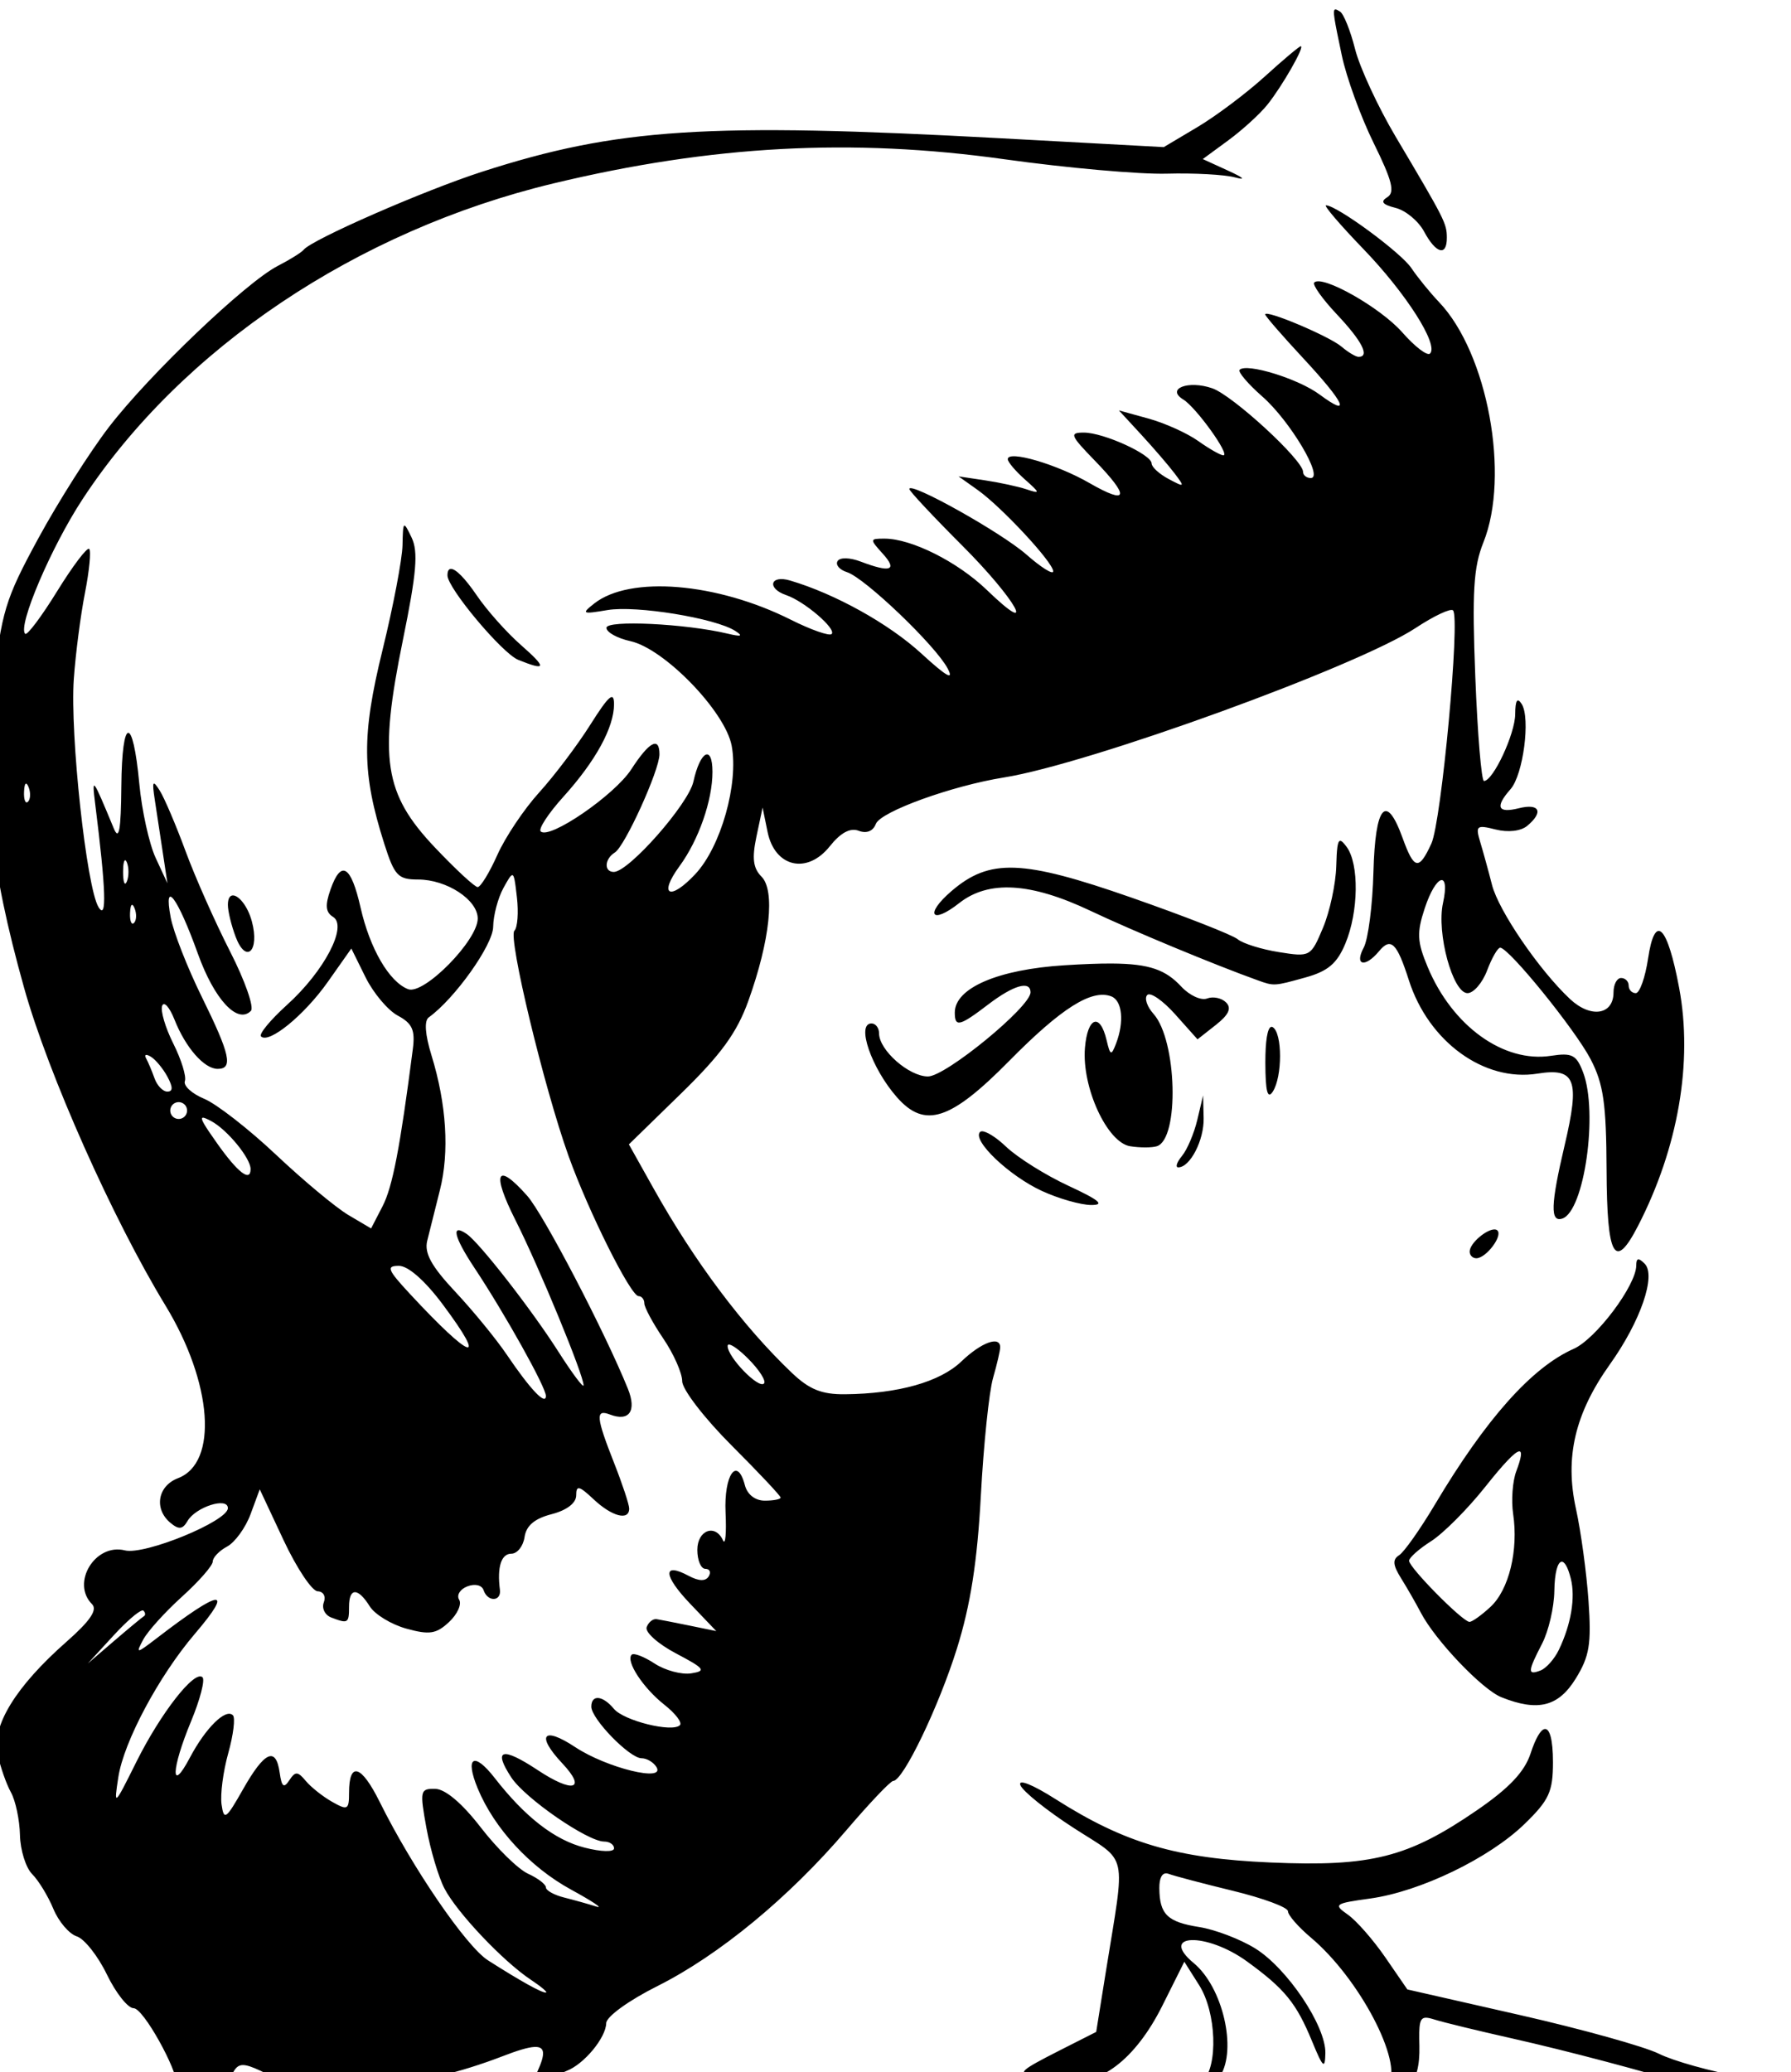 <?xml version="1.0" encoding="UTF-8" standalone="no"?>
<!-- Created with Inkscape (http://www.inkscape.org/) -->

<svg
   xmlns:dc="http://purl.org/dc/elements/1.1/"
   xmlns:cc="http://creativecommons.org/ns#"
   xmlns:rdf="http://www.w3.org/1999/02/22-rdf-syntax-ns#"
   xmlns:svg="http://www.w3.org/2000/svg"
   xmlns="http://www.w3.org/2000/svg"
   xmlns:sodipodi="http://sodipodi.sourceforge.net/DTD/sodipodi-0.dtd"
   xmlns:inkscape="http://www.inkscape.org/namespaces/inkscape"
   width="62.681mm"
   height="72.49mm"
   viewBox="0 0 62.681 72.49"
   version="1.1"
   id="svg832"
   inkscape:version="0.92.3 (2405546, 2018-03-11)"
   sodipodi:docname="Angry girl.svg">
  <title
     id="title1989">Angry girl</title>
  <defs
     id="defs826" />
  <sodipodi:namedview
     id="base"
     pagecolor="#ffffff"
     bordercolor="#666666"
     borderopacity="1.0"
     inkscape:pageopacity="0.0"
     inkscape:pageshadow="2"
     inkscape:zoom="2.2367187"
     inkscape:cx="167.20234"
     inkscape:cy="183.4829"
     inkscape:document-units="mm"
     inkscape:current-layer="layer1"
     showgrid="false"
     inkscape:window-width="1920"
     inkscape:window-height="1017"
     inkscape:window-x="3832"
     inkscape:window-y="-8"
     inkscape:window-maximized="1"
     inkscape:snap-global="false"
     fit-margin-top="0"
     fit-margin-left="0"
     fit-margin-right="0"
     fit-margin-bottom="0" />
  <g
     inkscape:label="Layer 1"
     inkscape:groupmode="layer"
     id="layer1"
     transform="translate(258.173,-209.725)">
    <path
       style="fill:#000000;stroke-width:3.78"
       d="m -797.885,792.662 c -0.403,0.034 -0.15,1.275 0.854,6.059 0.611,2.915 2.511,8.136 4.221,11.604 2.437,4.944 2.824,6.482 1.793,7.119 -0.953,0.589 -0.653,0.979 1.096,1.418 1.326,0.333 3.02,1.741 3.764,3.131 1.567,2.927 3.023,3.304 3,0.777 -0.016,-1.876 -0.249,-2.338 -6.748,-13.289 -2.345,-3.952 -4.763,-9.167 -5.373,-11.59 -0.61,-2.423 -1.504,-4.649 -1.986,-4.947 -0.277,-0.171 -0.485,-0.293 -0.619,-0.281 z m -4.562,4.857 c -0.196,0 -2.345,1.807 -4.775,4.014 -2.431,2.207 -6.424,5.202 -8.871,6.658 l -4.449,2.646 -21.551,-1.17 c -38.742,-2.104 -50.622,-1.337 -68.49,4.424 -7.651,2.467 -22.487,8.955 -23.559,10.303 -0.275,0.346 -1.811,1.303 -3.412,2.127 -4.202,2.163 -16.951,14.323 -22.287,21.258 -2.516,3.27 -6.718,9.889 -9.338,14.711 -4.391,8.082 -4.858,9.625 -5.977,19.752 -1.468,13.29 -0.405,23.523 4.113,39.623 3.19,11.365 11.693,30.46 18.652,41.885 6.229,10.225 6.997,20.774 1.662,22.803 -2.693,1.024 -3.205,4.066 -0.994,5.9 1.105,0.917 1.603,0.863 2.25,-0.246 1.083,-1.857 5.33,-3.211 5.33,-1.699 0,1.721 -10.998,6.23 -13.602,5.576 -3.916,-0.983 -7.142,4.294 -4.338,7.098 0.748,0.748 -0.244,2.209 -3.365,4.957 -6.709,5.906 -9.909,11.113 -9.113,14.826 0.36,1.681 1.155,3.955 1.766,5.055 0.611,1.1 1.148,3.635 1.193,5.633 0.045,1.998 0.771,4.321 1.613,5.164 0.843,0.843 2.102,2.907 2.797,4.586 0.695,1.679 2.086,3.312 3.09,3.631 1.004,0.319 2.795,2.584 3.98,5.033 1.186,2.45 2.775,4.453 3.529,4.453 1.304,0 5.77,8.14 5.727,10.115 h 6.84 c -0.085,-0.419 0.169,-1.017 0.705,-1.861 0.316,-0.498 0.65,-0.748 1.172,-0.748 0.522,0 1.232,0.25 2.305,0.748 1.335,0.62 2.445,1.41 2.65,1.861 h 19.209 c -0.542,-0.434 0.211,-0.959 2.592,-1.408 1.512,-0.286 4.861,-1.335 7.443,-2.334 2.026,-0.784 3.428,-1.218 4.299,-1.258 1.452,-0.067 1.433,0.956 0.385,3.256 -0.365,0.8 -0.667,1.356 -1.123,1.744 h 3.426 c -0.108,-0.047 -0.18,-0.096 -0.18,-0.146 0,-0.567 0.787,-1.333 1.75,-1.701 2.286,-0.875 5.174,-4.359 5.217,-6.291 0.019,-0.864 2.955,-2.989 6.783,-4.908 8.123,-4.073 17.341,-11.671 24.904,-20.531 3.069,-3.595 5.865,-6.538 6.213,-6.539 1.305,0 6.012,-9.78 8.424,-17.498 1.791,-5.731 2.685,-11.455 3.154,-20.182 0.36,-6.7 1.083,-13.67 1.605,-15.492 0.522,-1.822 0.949,-3.654 0.949,-4.07 0,-1.568 -2.488,-0.663 -5.127,1.865 -2.825,2.706 -8.347,4.262 -15.373,4.33 -3.063,0.03 -4.703,-0.628 -7,-2.812 -6.446,-6.128 -12.865,-14.688 -18.307,-24.406 l -3.23,-5.768 6.908,-6.732 c 5.276,-5.144 7.371,-8.031 8.877,-12.232 2.859,-7.98 3.552,-14.557 1.727,-16.383 -1.107,-1.107 -1.272,-2.424 -0.664,-5.295 l 0.809,-3.822 0.66,3.223 c 0.953,4.656 5.224,5.64 8.213,1.891 1.433,-1.798 2.7,-2.478 3.818,-2.049 1.041,0.399 1.898,0.057 2.268,-0.908 0.622,-1.62 10.045,-5.033 16.922,-6.129 11.22,-1.787 46.684,-14.661 54.369,-19.736 2.403,-1.587 4.623,-2.631 4.934,-2.32 0.971,0.971 -1.53,27.886 -2.859,30.779 -1.652,3.594 -2.281,3.47 -3.807,-0.75 -2.164,-5.984 -3.616,-4.289 -3.844,4.49 -0.114,4.389 -0.692,8.888 -1.285,9.996 -1.267,2.368 0.176,2.702 2.027,0.471 1.558,-1.877 2.358,-1.099 3.93,3.818 2.6,8.134 9.948,13.474 16.99,12.348 5.025,-0.804 5.629,0.797 3.582,9.482 -1.845,7.825 -1.918,10.189 -0.297,9.648 2.902,-0.967 4.754,-14.007 2.742,-19.299 -0.88,-2.315 -1.454,-2.61 -4.25,-2.182 -6.244,0.957 -13.017,-3.919 -16.275,-11.719 -1.401,-3.353 -1.459,-4.518 -0.393,-7.75 1.505,-4.56 3.381,-5.107 2.414,-0.703 -0.871,3.964 1.288,11.898 3.238,11.898 0.801,0 1.967,-1.35 2.59,-3 0.623,-1.65 1.398,-3 1.723,-3 1.138,0 9.898,10.797 11.943,14.721 1.7,3.262 2.072,5.855 2.109,14.623 0.048,11.539 1.068,13.362 4.141,7.406 5.319,-10.31 7.283,-21.66 5.443,-31.451 -1.567,-8.34 -3.201,-9.884 -4.102,-3.875 -0.377,2.516 -1.109,4.576 -1.625,4.576 -0.516,0 -0.939,-0.45 -0.939,-1 0,-0.55 -0.45,-1 -1,-1 -0.55,0 -1,0.851 -1,1.893 0,2.992 -3,3.454 -5.746,0.885 -4.053,-3.791 -9.432,-11.658 -10.301,-15.066 -0.45,-1.766 -1.144,-4.289 -1.541,-5.607 -0.668,-2.217 -0.515,-2.346 2.029,-1.707 1.634,0.41 3.32,0.216 4.154,-0.477 2.206,-1.83 1.647,-3.018 -1.096,-2.33 -2.803,0.703 -3.182,-0.161 -1.104,-2.512 1.678,-1.897 2.662,-9.38 1.479,-11.246 -0.582,-0.918 -0.848,-0.501 -0.859,1.338 -0.015,2.607 -2.914,8.813 -4.123,8.824 -0.334,0.003 -0.851,-6.182 -1.146,-13.744 -0.438,-11.213 -0.241,-14.488 1.068,-17.75 3.542,-8.822 0.561,-24.986 -5.85,-31.717 -1.196,-1.256 -2.845,-3.282 -3.664,-4.502 -1.382,-2.058 -9.853,-8.281 -11.271,-8.281 -0.345,0 1.87,2.587 4.922,5.75 5.645,5.849 9.984,12.649 8.816,13.816 -0.354,0.354 -1.999,-0.9 -3.656,-2.787 -2.882,-3.282 -10.581,-7.643 -11.635,-6.59 -0.277,0.277 1.078,2.18 3.01,4.229 3.309,3.508 4.365,5.582 2.842,5.582 -0.369,0 -1.382,-0.606 -2.25,-1.346 -1.618,-1.378 -10.078,-4.947 -10.078,-4.252 0,0.212 2.242,2.796 4.982,5.742 5.562,5.979 6.472,7.991 2.178,4.816 -2.806,-2.075 -9.613,-4.174 -10.537,-3.25 -0.263,0.263 1.09,1.855 3.008,3.539 3.66,3.214 8.139,10.75 6.389,10.75 -0.561,0 -1.02,-0.368 -1.02,-0.816 0,-1.551 -9.274,-10.083 -11.988,-11.029 -3.165,-1.103 -6.166,0.054 -3.832,1.479 1.695,1.034 6.245,7.367 5.293,7.367 -0.365,0 -1.858,-0.849 -3.318,-1.887 -1.46,-1.038 -4.415,-2.37 -6.566,-2.963 l -3.91,-1.078 2.963,3.213 c 1.63,1.768 3.616,4.076 4.412,5.129 1.361,1.799 1.312,1.842 -0.803,0.715 -1.237,-0.659 -2.25,-1.583 -2.25,-2.051 0,-1.185 -6.348,-4.078 -8.949,-4.078 -1.94,0 -1.806,0.353 1.4,3.654 4.735,4.875 4.479,5.965 -0.701,2.986 -4.31,-2.478 -10.75,-4.355 -10.75,-3.131 0,0.368 1.013,1.567 2.25,2.664 2.048,1.815 2.071,1.933 0.25,1.324 -1.1,-0.368 -3.575,-0.905 -5.5,-1.193 l -3.5,-0.523 2.5,1.775 c 3.198,2.27 10,9.588 10,10.758 0,0.491 -1.594,-0.508 -3.543,-2.219 -3.315,-2.911 -15.457,-9.701 -15.457,-8.645 0,0.264 3.15,3.63 7,7.48 7.136,7.136 10.077,12.439 3.25,5.859 -3.871,-3.731 -9.968,-6.791 -13.527,-6.791 -1.97,0 -1.976,0.062 -0.223,2 1.978,2.186 1.02,2.53 -2.9,1.039 -1.461,-0.555 -2.761,-0.586 -3.078,-0.072 -0.302,0.489 0.256,1.146 1.242,1.459 2.345,0.744 11.689,9.676 13.295,12.709 0.878,1.658 -0.161,1.068 -3.479,-1.975 -4.284,-3.93 -11.387,-7.877 -17.33,-9.631 -2.638,-0.778 -3.11,1.044 -0.5,1.932 2.397,0.816 6.657,4.464 5.99,5.131 -0.298,0.298 -2.723,-0.55 -5.391,-1.887 -9.789,-4.906 -21.245,-5.85 -25.965,-2.141 -1.735,1.364 -1.594,1.431 1.764,0.865 3.781,-0.637 14.226,1.067 16.852,2.748 1.095,0.701 0.824,0.8 -1,0.365 -5.551,-1.323 -16,-1.825 -16,-0.768 0,0.586 1.423,1.378 3.162,1.76 4.484,0.985 12.527,9.288 13.375,13.809 0.936,4.989 -1.422,13.323 -4.789,16.928 -3.368,3.606 -4.935,2.835 -2.1,-1.033 2.525,-3.444 4.352,-8.669 4.352,-12.445 0,-3.633 -1.619,-2.806 -2.518,1.287 -0.651,2.966 -8.546,11.92 -10.51,11.92 -1.325,0 -1.232,-1.721 0.139,-2.568 1.326,-0.82 5.889,-10.86 5.889,-12.959 0,-2.395 -1.353,-1.675 -3.721,1.98 -2.214,3.419 -10.836,9.324 -11.965,8.195 -0.327,-0.327 1.017,-2.381 2.988,-4.562 4.273,-4.729 6.697,-9.157 6.697,-12.232 0,-1.751 -0.689,-1.155 -3.123,2.701 -1.717,2.72 -4.757,6.745 -6.756,8.945 -1.999,2.2 -4.487,5.913 -5.529,8.25 -1.042,2.338 -2.213,4.25 -2.6,4.25 -0.387,0 -2.945,-2.372 -5.688,-5.271 -6.683,-7.067 -7.389,-11.674 -4.182,-27.371 1.8,-8.81 2.04,-11.637 1.145,-13.5 -1.091,-2.269 -1.136,-2.232 -1.201,1.006 -0.037,1.85 -1.226,8.09 -2.645,13.863 -2.767,11.267 -2.723,16.257 0.227,25.523 1.354,4.254 1.821,4.75 4.467,4.75 3.788,0 7.885,2.678 7.885,5.154 0,2.895 -7.122,10.119 -9.193,9.324 -2.494,-0.957 -5.052,-5.345 -6.281,-10.777 -1.261,-5.569 -2.57,-6.36 -3.965,-2.393 -0.74,2.104 -0.657,3.014 0.332,3.625 1.962,1.213 -1.156,7.169 -6.084,11.621 -2.192,1.981 -3.737,3.851 -3.43,4.158 1.03,1.03 5.73,-2.81 8.842,-7.225 l 3.086,-4.377 1.875,3.791 c 1.031,2.085 2.95,4.365 4.264,5.068 1.91,1.022 2.308,1.905 1.984,4.404 -1.688,13.061 -2.68,18.208 -3.996,20.754 l -1.518,2.936 -2.99,-1.768 c -1.645,-0.971 -5.941,-4.548 -9.547,-7.947 -3.606,-3.4 -7.884,-6.731 -9.506,-7.402 -1.622,-0.672 -2.768,-1.722 -2.549,-2.334 0.219,-0.612 -0.466,-2.834 -1.521,-4.938 -1.056,-2.104 -1.722,-4.354 -1.48,-5 0.242,-0.646 0.975,0.173 1.629,1.822 1.469,3.705 3.921,6.502 5.703,6.502 2.069,0 1.651,-1.899 -2.096,-9.5 -1.898,-3.85 -3.749,-8.575 -4.111,-10.5 -0.976,-5.183 0.914,-2.66 3.592,4.795 2.171,6.044 5.236,9.35 7.002,7.549 0.454,-0.463 -0.783,-3.994 -2.75,-7.844 -1.967,-3.85 -4.612,-9.805 -5.875,-13.232 -1.263,-3.428 -2.798,-7.028 -3.41,-8 -0.931,-1.478 -1.039,-1.276 -0.654,1.232 0.253,1.65 0.731,4.8 1.062,7 l 0.604,4 -1.557,-3.359 c -0.856,-1.848 -1.826,-6.251 -2.156,-9.783 -0.851,-9.117 -2.293,-8.915 -2.373,0.334 -0.05,5.818 -0.305,7.235 -1,5.559 -2.803,-6.763 -2.914,-6.91 -2.455,-3.25 1.428,11.398 1.56,15.472 0.441,13.645 -1.584,-2.587 -3.778,-22.827 -3.264,-30.113 0.234,-3.317 0.897,-8.428 1.473,-11.359 0.576,-2.931 0.83,-5.549 0.562,-5.816 -0.267,-0.267 -2.176,2.252 -4.24,5.596 -2.064,3.344 -3.962,5.87 -4.219,5.613 -1.015,-1.015 3.421,-11.428 7.557,-17.736 13.068,-19.935 36.276,-35.498 62.213,-41.721 20.922,-5.02 39.376,-6.009 59.543,-3.191 8.227,1.149 17.882,2.006 21.457,1.906 3.575,-0.1 7.625,0.12 9,0.488 1.513,0.405 1.168,0.06 -0.873,-0.873 l -3.373,-1.543 3.373,-2.475 c 1.855,-1.361 4.174,-3.475 5.154,-4.697 1.961,-2.446 4.978,-7.723 4.414,-7.723 z m -112.256,68.998 c -0.284,0.016 -0.439,0.297 -0.439,0.859 0,1.671 7.23,10.294 9.348,11.148 3.744,1.51 3.816,1.079 0.332,-1.98 -1.864,-1.637 -4.468,-4.56 -5.785,-6.494 -1.584,-2.325 -2.83,-3.568 -3.455,-3.533 z m -56.076,28.348 c 0.091,0.014 0.201,0.168 0.32,0.467 0.289,0.722 0.252,1.586 -0.08,1.918 -0.332,0.332 -0.569,-0.258 -0.525,-1.312 0.03,-0.728 0.134,-1.095 0.285,-1.072 z m 173.508,7.555 c -0.328,0.072 -0.427,1.069 -0.492,3.35 -0.066,2.338 -0.855,5.994 -1.752,8.127 -1.61,3.825 -1.688,3.869 -5.83,3.207 -2.309,-0.369 -4.756,-1.134 -5.439,-1.701 -0.683,-0.567 -7.006,-3.043 -14.051,-5.502 -14.401,-5.027 -18.705,-5.181 -23.748,-0.848 -3.578,3.075 -2.666,4.484 1.023,1.582 3.883,-3.055 9.419,-2.732 17.32,1.01 5.554,2.63 16.356,7.115 22.098,9.178 2.175,0.781 2.149,0.784 6.33,-0.377 2.951,-0.82 4.156,-1.844 5.25,-4.463 1.755,-4.199 1.839,-10.513 0.17,-12.771 -0.402,-0.545 -0.682,-0.834 -0.879,-0.791 z m -160.404,2.562 c 0.06,0.022 0.126,0.115 0.195,0.287 0.277,0.688 0.277,1.813 0,2.5 -0.278,0.688 -0.504,0.125 -0.504,-1.25 0,-1.031 0.128,-1.605 0.309,-1.537 z m 51.072,1.963 c 0.285,-0.033 0.392,0.866 0.631,2.914 0.235,2.014 0.086,4.004 -0.332,4.422 -0.862,0.862 3.906,20.682 7.156,29.746 2.631,7.338 8.207,18.492 9.244,18.492 0.418,0 0.762,0.429 0.762,0.955 0,0.526 1.125,2.615 2.5,4.641 1.375,2.026 2.5,4.563 2.5,5.637 0,1.074 2.925,4.878 6.5,8.453 3.575,3.575 6.5,6.682 6.5,6.906 0,0.224 -0.942,0.408 -2.094,0.408 -1.267,0 -2.304,-0.806 -2.627,-2.041 -1.018,-3.891 -2.784,-1.378 -2.551,3.629 0.126,2.701 -0.024,4.35 -0.334,3.662 -1.011,-2.248 -3.395,-1.37 -3.395,1.25 0,1.375 0.476,2.5 1.059,2.5 0.583,0 0.78,0.45 0.439,1.002 -0.41,0.663 -1.306,0.636 -2.645,-0.08 -3.472,-1.858 -3.367,-0.049 0.215,3.701 l 3.432,3.594 -3.5,-0.719 c -1.925,-0.395 -3.894,-0.78 -4.375,-0.857 -0.481,-0.077 -1.074,0.399 -1.316,1.057 -0.242,0.658 1.502,2.217 3.875,3.467 3.789,1.995 4.034,2.316 2.008,2.631 -1.269,0.198 -3.445,-0.386 -4.836,-1.297 -1.391,-0.911 -2.752,-1.436 -3.023,-1.164 -0.827,0.827 1.499,4.389 4.314,6.604 1.462,1.15 2.386,2.364 2.053,2.697 -1.005,1.005 -7.41,-0.581 -8.721,-2.16 -1.476,-1.779 -2.979,-1.92 -2.979,-0.279 0,1.611 5.057,6.805 6.627,6.805 0.69,0 1.576,0.52 1.969,1.156 1.265,2.047 -6.568,0.128 -10.736,-2.631 -4.24,-2.806 -5.2,-1.58 -1.689,2.156 3.259,3.469 1.418,3.975 -3.242,0.891 -4.713,-3.119 -5.95,-2.781 -3.5,0.959 1.806,2.756 10.081,8.469 12.268,8.469 0.717,0 1.305,0.403 1.305,0.895 0,0.509 -1.668,0.471 -3.877,-0.09 -3.957,-1.004 -7.863,-4.03 -11.893,-9.207 -2.752,-3.536 -3.961,-2.775 -2.23,1.402 2.179,5.261 6.912,10.389 12.309,13.334 2.855,1.558 4.361,2.567 3.348,2.244 -1.014,-0.323 -2.926,-0.857 -4.25,-1.19 -1.324,-0.332 -2.406,-0.934 -2.406,-1.336 0,-0.402 -1.062,-1.215 -2.359,-1.807 -1.298,-0.591 -4.11,-3.344 -6.25,-6.117 -2.446,-3.171 -4.675,-5.059 -6.004,-5.086 -2.005,-0.04 -2.064,0.227 -1.166,5.17 0.521,2.866 1.587,6.451 2.371,7.967 1.641,3.173 7.75,9.629 11.408,12.057 1.375,0.913 2.275,1.675 2,1.697 -0.557,0.042 -3.346,-1.509 -7.648,-4.252 -2.888,-1.841 -10.015,-12.261 -14.297,-20.902 -2.438,-4.919 -4.055,-5.402 -4.055,-1.211 0,2.243 -0.188,2.342 -2.23,1.189 -1.227,-0.692 -2.792,-1.933 -3.48,-2.758 -1.069,-1.282 -1.386,-1.295 -2.18,-0.088 -0.721,1.098 -1.005,0.875 -1.27,-1 -0.495,-3.502 -2.001,-2.823 -4.838,2.182 -2.252,3.973 -2.53,4.171 -2.838,2.01 -0.188,-1.318 0.21,-4.37 0.885,-6.779 0.675,-2.41 0.951,-4.659 0.613,-4.996 -0.951,-0.951 -3.603,1.66 -5.686,5.6 -2.584,4.888 -2.468,1.521 0.166,-4.818 1.179,-2.836 1.857,-5.444 1.506,-5.795 -1.031,-1.031 -5.523,4.714 -8.746,11.185 -2.93,5.883 -2.976,5.922 -2.373,2 0.719,-4.681 5.35,-13.353 10.107,-18.924 5.267,-6.168 3.49,-5.966 -5.018,0.568 -2.717,2.087 -2.82,2.098 -1.803,0.197 0.593,-1.108 2.902,-3.662 5.131,-5.676 2.229,-2.014 4.053,-4.097 4.053,-4.629 0,-0.532 0.852,-1.423 1.895,-1.98 1.042,-0.558 2.439,-2.486 3.104,-4.285 l 1.209,-3.271 3.146,6.711 c 1.731,3.692 3.758,6.727 4.504,6.75 0.753,0.021 1.114,0.67 0.812,1.457 -0.299,0.779 0.139,1.679 0.975,2 2.224,0.854 2.355,0.774 2.355,-1.418 0,-2.537 1.169,-2.561 2.734,-0.055 0.668,1.07 2.847,2.397 4.84,2.947 3.045,0.841 3.945,0.702 5.631,-0.869 1.104,-1.029 1.706,-2.357 1.338,-2.953 -0.368,-0.596 0.12,-1.388 1.084,-1.758 1.008,-0.387 1.92,-0.171 2.146,0.508 0.525,1.577 2.358,1.517 2.152,-0.07 -0.387,-2.978 0.174,-4.75 1.504,-4.75 0.787,0 1.574,-0.986 1.75,-2.191 0.221,-1.515 1.323,-2.448 3.57,-3.027 2.011,-0.518 3.25,-1.466 3.25,-2.484 0,-1.375 0.38,-1.288 2.314,0.529 2.419,2.272 4.686,2.858 4.686,1.211 0,-0.53 -0.9,-3.246 -2,-6.037 -2.382,-6.044 -2.476,-7.118 -0.549,-6.379 2.559,0.982 3.566,-0.462 2.375,-3.406 -3.038,-7.513 -11.145,-23.042 -13.293,-25.465 -4.044,-4.561 -4.745,-3.11 -1.553,3.213 3.113,6.167 9.039,20.538 8.994,21.812 -0.014,0.398 -1.52,-1.618 -3.346,-4.482 -3.507,-5.502 -10.374,-14.317 -12.066,-15.488 -2.138,-1.48 -1.737,0.334 0.979,4.426 4.042,6.089 9.459,15.789 9.459,16.938 0,1.314 -2.066,-0.864 -5.16,-5.438 -1.402,-2.073 -4.463,-5.81 -6.801,-8.305 -3.153,-3.364 -4.113,-5.102 -3.715,-6.73 0.295,-1.208 1.051,-4.22 1.678,-6.695 1.273,-5.027 0.877,-11.351 -1.115,-17.805 -0.842,-2.727 -0.973,-4.559 -0.357,-5 3.422,-2.452 8.476,-9.548 8.506,-11.947 0.019,-1.511 0.636,-3.834 1.371,-5.16 0.581,-1.049 0.911,-1.637 1.133,-1.662 z m -36.971,2.686 c -0.339,0.062 -0.568,0.448 -0.568,1.24 0,0.835 0.467,2.746 1.037,4.246 1.367,3.596 3.178,1.85 2.133,-2.057 -0.571,-2.137 -1.855,-3.567 -2.602,-3.43 z m -13.205,1.234 c 0.091,0.014 0.201,0.168 0.32,0.467 0.289,0.722 0.252,1.586 -0.08,1.918 -0.332,0.332 -0.569,-0.258 -0.525,-1.312 0.03,-0.728 0.134,-1.095 0.285,-1.072 z m 129.35,7.746 c -1.692,-0.008 -3.717,0.074 -6.182,0.227 -8.81,0.544 -14.531,3.006 -14.531,6.25 0,1.97 0.627,1.817 4.41,-1.068 3.356,-2.56 5.59,-3.199 5.59,-1.6 0,1.913 -11.207,11.1 -13.541,11.1 -2.514,0 -6.459,-3.473 -6.459,-5.688 0,-0.721 -0.45,-1.312 -1,-1.312 -2.054,0 -0.01,5.921 3.365,9.75 3.672,4.165 7.062,3.068 14.822,-4.801 6.871,-6.967 10.899,-9.514 13.484,-8.521 1.45,0.556 1.73,3.36 0.623,6.24 -0.63,1.639 -0.761,1.59 -1.25,-0.477 -0.863,-3.649 -2.515,-3.052 -2.854,1.031 -0.431,5.195 2.925,12.502 5.967,12.99 v -0.002 c 1.288,0.209 2.877,0.208 3.531,0 2.994,-0.952 2.665,-13.998 -0.439,-17.467 -0.866,-0.966 -1.237,-2.091 -0.828,-2.5 0.409,-0.409 2.069,0.743 3.689,2.557 l 2.947,3.299 2.418,-1.902 c 1.716,-1.35 2.109,-2.212 1.35,-2.971 -0.588,-0.588 -1.715,-0.822 -2.504,-0.52 -0.789,0.303 -2.322,-0.402 -3.406,-1.566 -2.038,-2.188 -4.127,-3.024 -9.203,-3.049 z m 21.066,8.365 c -0.486,0.13 -0.77,1.857 -0.764,4.734 0.011,3.798 0.291,4.881 0.984,3.809 1.274,-1.971 1.274,-7.713 0,-8.5 -0.077,-0.048 -0.151,-0.062 -0.221,-0.043 z m -148.604,3.709 c 0.118,-0.035 0.348,0.041 0.664,0.236 0.632,0.391 1.617,1.585 2.189,2.654 0.728,1.361 0.721,1.943 -0.025,1.943 -0.587,0 -1.347,-0.787 -1.689,-1.75 -0.343,-0.962 -0.848,-2.157 -1.123,-2.654 -0.138,-0.249 -0.133,-0.394 -0.016,-0.43 z m 139.619,5.334 -0.77,3.244 c -0.424,1.784 -1.334,3.922 -2.021,4.75 h 0.002 c -0.687,0.828 -0.908,1.506 -0.488,1.506 1.562,0 3.416,-3.599 3.348,-6.5 z m -135.145,0.898 c 0.318,0.044 0.616,0.223 0.797,0.516 0.322,0.521 0.16,1.211 -0.361,1.533 -0.521,0.322 -1.211,0.16 -1.533,-0.361 -0.322,-0.521 -0.16,-1.211 0.361,-1.533 0.13,-0.081 0.271,-0.13 0.414,-0.152 0.107,-0.016 0.216,-0.017 0.322,-0.002 z m 3.035,2.047 c 0.175,-0.02 0.553,0.147 1.117,0.449 2.112,1.13 5.197,4.887 5.197,6.328 0,1.769 -1.672,0.492 -4.396,-3.357 -1.715,-2.423 -2.304,-3.375 -1.918,-3.42 z m 102.848,1.799 c -0.081,0.009 -0.147,0.035 -0.193,0.082 -1.095,1.095 3.815,5.78 8.16,7.785 2.2,1.015 5.125,1.846 6.5,1.857 1.871,0.009 1.117,-0.63 -3,-2.541 -3.025,-1.404 -6.733,-3.73 -8.24,-5.168 -1.318,-1.258 -2.66,-2.08 -3.227,-2.016 z m 67.768,12.949 c -1.049,-0.041 -3.301,1.811 -3.301,2.93 0,0.483 0.394,0.877 0.877,0.877 1.279,0 3.515,-2.94 2.789,-3.666 -0.091,-0.091 -0.215,-0.135 -0.365,-0.141 z m 18.949,3.961 c -0.176,0.038 -0.25,0.299 -0.25,0.791 0,2.621 -5.322,9.709 -8.27,11.014 -5.515,2.441 -11.59,9.252 -18.303,20.523 -1.96,3.29 -4.095,6.315 -4.746,6.721 -0.891,0.555 -0.829,1.299 0.246,3.018 0.785,1.254 1.969,3.317 2.633,4.584 1.911,3.648 8.086,10.123 10.623,11.141 4.814,1.931 7.53,1.254 9.816,-2.445 1.823,-2.95 2.09,-4.563 1.697,-10.25 -0.256,-3.712 -1.003,-9.195 -1.66,-12.184 -1.494,-6.793 -0.13,-12.591 4.486,-19.066 4.046,-5.676 6.137,-11.738 4.584,-13.291 -0.405,-0.405 -0.682,-0.592 -0.857,-0.555 z m -163.66,0.846 c 1.219,0 3.445,1.957 5.779,5.084 6.059,8.115 3.826,7.408 -4.316,-1.369 -2.98,-3.212 -3.177,-3.715 -1.463,-3.715 z m 43.623,10.395 c 0.411,0.038 1.372,0.735 2.484,1.848 1.483,1.483 2.428,2.967 2.1,3.295 -0.721,0.721 -4.797,-3.488 -4.797,-4.953 0,-0.143 0.076,-0.202 0.213,-0.189 z m 104.316,14.1 c 0.429,-0.038 0.297,0.839 -0.373,2.617 -0.494,1.314 -0.682,3.849 -0.416,5.633 0.716,4.796 -0.546,9.997 -2.975,12.26 -1.178,1.098 -2.433,1.996 -2.787,1.996 -0.894,0 -7.979,-7.164 -7.979,-8.068 0,-0.404 1.308,-1.568 2.908,-2.584 1.6,-1.017 4.807,-4.23 7.123,-7.143 2.466,-3.101 3.946,-4.662 4.498,-4.711 z m 5.588,14.572 c 0.391,-0.063 0.844,0.646 1.238,2.215 0.632,2.518 0.039,6.052 -1.58,9.416 -0.581,1.208 -1.668,2.432 -2.416,2.719 -1.739,0.667 -1.711,0.162 0.203,-3.539 0.86,-1.663 1.589,-4.79 1.619,-6.949 0.034,-2.427 0.433,-3.781 0.936,-3.861 z m -187.438,6.428 c 0.077,-0.019 0.135,-0.012 0.168,0.022 0.267,0.267 0.297,0.597 0.065,0.734 -0.232,0.138 -1.996,1.599 -3.918,3.248 l -3.494,2.998 3.432,-3.732 c 1.651,-1.796 3.206,-3.14 3.748,-3.269 z M -770.25,1019.668 c -0.517,0.095 -1.17,1.162 -1.855,3.24 -0.797,2.414 -2.835,4.566 -7.082,7.481 -9.093,6.24 -13.945,7.469 -27.234,6.896 -12.454,-0.537 -19.246,-2.537 -28.422,-8.371 -3.028,-1.925 -4.968,-2.697 -4.641,-1.846 0.309,0.805 3.475,3.349 7.037,5.652 7.315,4.731 6.867,2.704 4.234,19.113 l -1.254,7.816 -4.838,2.451 c -5.096,2.583 -5.618,3.042 -3.588,3.154 0.688,0.038 2.6,0.37 4.25,0.738 4.493,1.003 9.355,-2.686 12.906,-9.791 l 2.908,-5.816 1.961,3.098 c 2.276,3.595 2.533,10.656 0.463,12.726 -0.157,0.158 -0.358,0.296 -0.617,0.424 h 2.443 c 0.089,-0.378 0.251,-0.79 0.486,-1.162 2.244,-3.547 0.33,-11.733 -3.484,-14.899 -4.722,-3.919 1.666,-4.12 7.033,-0.221 4.992,3.626 6.509,5.49 8.594,10.553 1.439,3.493 1.703,3.728 1.75,1.559 0.079,-3.596 -5.031,-11.217 -9.281,-13.844 -1.969,-1.217 -5.286,-2.483 -7.371,-2.812 -4.217,-0.666 -5.253,-1.676 -5.275,-5.146 -0.008,-1.296 0.342,-1.99 0.957,-1.941 0.088,0.01 0.181,0.029 0.279,0.066 0.689,0.264 4.514,1.273 8.5,2.242 3.986,0.969 7.248,2.178 7.248,2.689 0,0.511 1.364,2.078 3.031,3.48 6.403,5.388 12.175,16.417 10.262,19.436 h 2.686 c 0.003,0 0.003,0 0.006,0 0.944,-0.648 1.444,-2.521 1.375,-5.149 -0.074,-2.83 0.006,-3.705 0.869,-3.709 0.288,0 0.661,0.095 1.146,0.248 1.168,0.367 5.725,1.475 10.125,2.463 7.462,1.676 18.054,4.497 23.311,6.15 h 12.461 c -0.944,-0.261 -2.638,-0.567 -5.32,-1.041 -4.098,-0.726 -9.026,-2.103 -10.951,-3.059 -1.925,-0.956 -10.189,-3.256 -18.365,-5.113 l -14.865,-3.379 -2.902,-4.217 c -1.596,-2.32 -3.828,-4.866 -4.959,-5.658 -1.935,-1.355 -1.762,-1.48 2.939,-2.127 6.599,-0.908 15.747,-5.321 20.402,-9.844 3.242,-3.15 3.75,-4.254 3.75,-8.16 0,-3.007 -0.442,-4.492 -1.107,-4.369 z"
       transform="scale(0.265)"
       id="path1950"
       inkscape:connector-curvature="0"
       sodipodi:nodetypes="cccccccscccscccccccccssscccsccccscccccscccscccccscccsccccccccsccccccscccccccccscccccccccccsccscscccccssssccccccccccccccscscccscsccccssccsccccccsscsscccccscsccsccccccccccccccsccccscscscccscccsccccccssccccccccccccccccccccsccccccccccccccccsccsccccccccccscsccsccccccccccccccccccccscccscccssscsssscccssccccccccccccccsscccccssccccccscccscccscscccccccccccccccccscccccccscccccccsccscssccccccccsccccccccccsccccccccscscsssscccccccccccccccccsccccccccscccccccscccccccccccsccccccccccssscsscccccccccscssccscccscccccssccccccccccccccccccccccccccccccccccccccccscccccscccccsccccccccccccsc" />
  </g>
</svg>
